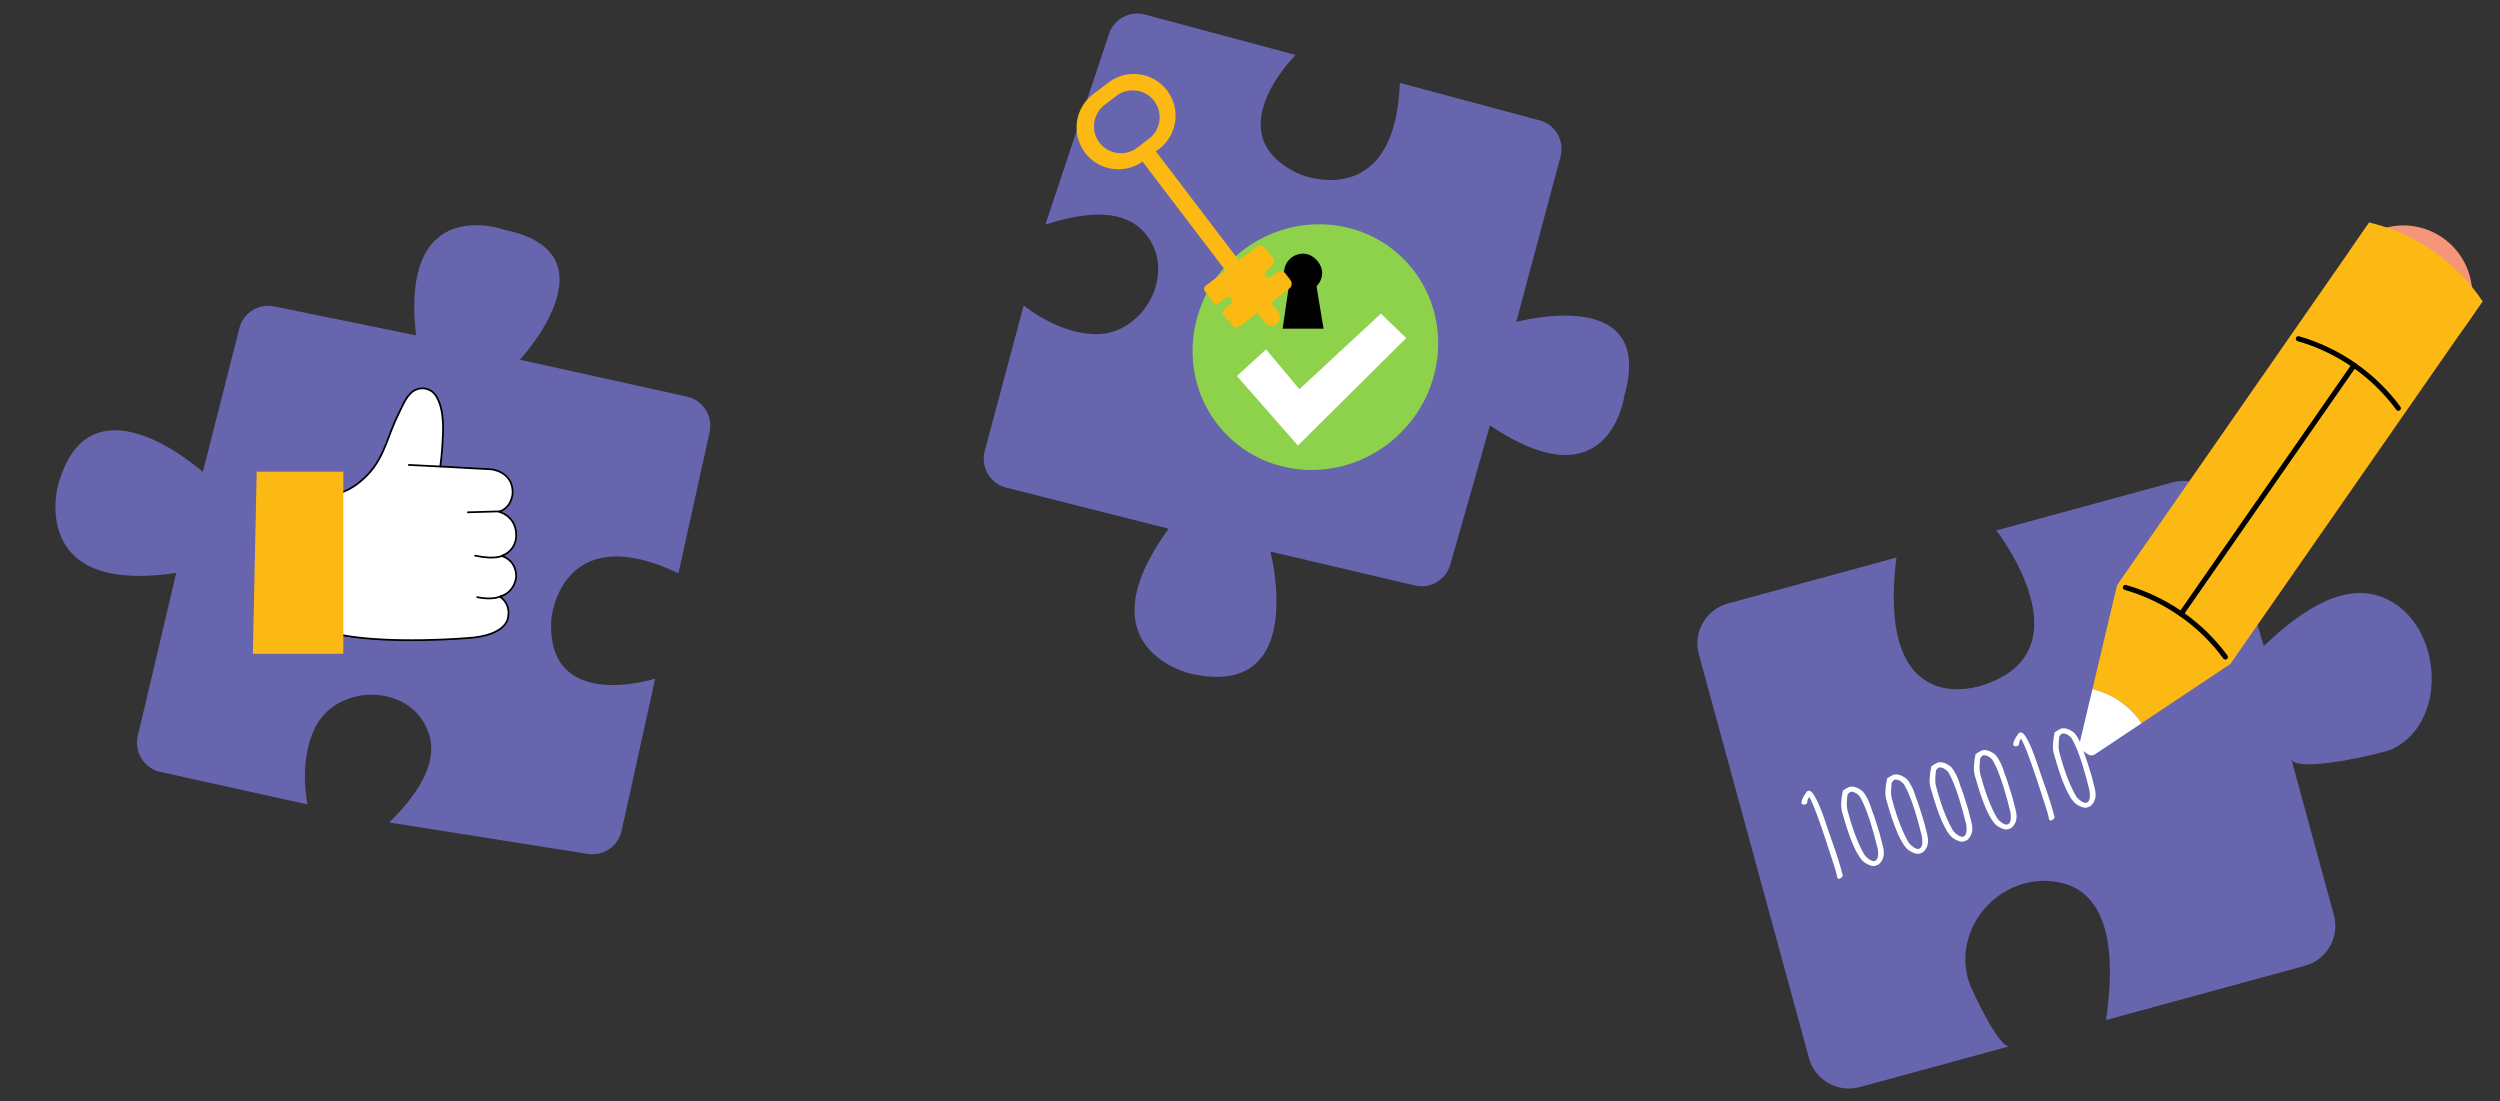 <svg xmlns="http://www.w3.org/2000/svg" width="613" height="270" viewBox="0 0 613 270" fill="none"><rect x="0" y="0" width="613" height="270" fill="#333333" stroke="none"/><g clip-path="url(#clip0_3002_10502)"><path fill-rule="evenodd" clip-rule="evenodd" d="M95.466 201.676L144.139 209.376C147.953 209.983 151.577 207.518 152.408 203.754L160.655 166.402C160.655 166.402 133.701 175.039 135.188 151.744C135.188 151.744 137.392 126.874 166.362 140.556L174.005 105.939C174.421 104.052 174.069 102.073 173.028 100.446C171.988 98.818 170.338 97.665 168.447 97.253L127.474 88.207C127.474 88.207 151.684 62.096 123.72 56.363C123.72 56.363 97.968 46.953 102.01 82.232L67.22 75.132C63.406 74.352 59.648 76.709 58.693 80.479L49.736 115.745C49.736 115.745 21.893 90.598 14.201 119.121C14.201 119.121 6.869 145.99 43.214 140.467L33.784 180.487C33.337 182.384 33.669 184.381 34.709 186.037C35.752 187.681 37.408 188.852 39.314 189.273L75.397 197.24C74.269 191.165 74.492 183.839 77.327 178.275C82.816 167.544 100.561 167.492 104.984 179.389C108.094 187.696 100.903 196.223 95.465 201.682L95.466 201.676Z" fill="#6765AE"></path><g clip-path="url(#clip1_3002_10502)"><path fill-rule="evenodd" clip-rule="evenodd" d="M83.84 120.72C86.344 119.843 88.575 118.085 90.363 116.169C94.347 111.905 95.157 106.514 97.717 101.493C98.759 99.462 99.801 96.371 102.144 95.486C103.852 94.818 105.797 95.419 106.83 96.934C109.084 100.404 108.705 105.653 108.446 109.54C108.34 111.161 108.171 112.777 107.965 114.39L120.536 115.082C120.536 115.082 125.703 115.624 125.703 120.718C125.703 120.718 125.703 124.402 122.341 125.487C122.341 125.487 126.677 126.453 126.569 131.444C126.569 131.444 126.675 134.916 122.992 136.325C122.992 136.325 126.464 137.082 126.573 141.31C126.573 141.31 126.46 145.131 122.558 146.307C124.147 147.327 124.961 149.206 124.618 151.064C124.618 151.064 124.837 155.94 114.204 156.485C114.204 156.485 96.029 158.002 83.816 155.725L83.838 120.715L83.84 120.72Z" fill="white"></path><path d="M83.84 120.72C86.344 119.843 88.575 118.085 90.363 116.169C94.347 111.905 95.157 106.514 97.717 101.493C98.759 99.462 99.801 96.371 102.144 95.486C103.852 94.818 105.797 95.419 106.83 96.934C109.084 100.404 108.705 105.653 108.446 109.54C108.34 111.161 108.171 112.777 107.965 114.39L120.536 115.082C120.536 115.082 125.703 115.624 125.703 120.718C125.703 120.718 125.703 124.402 122.341 125.487C122.341 125.487 126.677 126.453 126.569 131.444C126.569 131.444 126.675 134.916 122.992 136.325C122.992 136.325 126.464 137.082 126.573 141.309C126.573 141.309 126.46 145.131 122.558 146.307C124.147 147.327 124.961 149.206 124.618 151.064C124.618 151.064 124.837 155.94 114.204 156.485C114.204 156.485 96.029 158.002 83.816 155.725L83.838 120.715L83.84 120.72Z" stroke="#000001" stroke-width="0.434" stroke-linecap="round" stroke-linejoin="round"></path><path d="M107.978 114.392L100.246 113.999" stroke="#000001" stroke-width="0.434" stroke-linecap="round" stroke-linejoin="round"></path><path fill-rule="evenodd" clip-rule="evenodd" d="M84.185 115.661L62.94 115.661L62 160.319L84.185 160.319L84.185 115.661Z" fill="#FDB913"></path><path d="M123.398 136.156C123.398 136.156 121.809 137.362 116.514 136.251" stroke="#000001" stroke-width="0.434" stroke-linecap="round" stroke-linejoin="round"></path><path d="M123.181 146.047C123.181 146.047 121.159 147.314 117.021 146.424" stroke="#000001" stroke-width="0.434" stroke-linecap="round" stroke-linejoin="round"></path><path d="M122.402 125.39L114.724 125.616" stroke="#000001" stroke-width="0.434" stroke-linecap="round" stroke-linejoin="round"></path></g></g><g clip-path="url(#clip2_3002_10502)"><path fill-rule="evenodd" clip-rule="evenodd" d="M256.326 55.054L271.932 8.312C273.151 4.648 277.009 2.568 280.732 3.566L317.68 13.466C317.68 13.466 297.591 33.404 318.948 42.823C318.948 42.823 342.034 52.331 343.247 20.317L377.49 29.492C379.357 29.992 380.95 31.217 381.915 32.891C382.879 34.565 383.142 36.56 382.635 38.428L371.775 78.958C371.775 78.958 406.107 69.511 398.303 96.969C398.303 96.969 394.782 124.159 365.339 104.309L355.602 138.455C354.536 142.2 350.712 144.447 346.926 143.557L311.502 135.248C311.502 135.248 320.982 171.549 292.125 165.226C292.125 165.226 264.901 159.347 286.557 129.64L246.696 119.559C244.806 119.081 243.187 117.866 242.197 116.18C241.218 114.497 240.943 112.487 241.448 110.602L251.012 74.909C255.883 78.711 262.487 81.89 268.731 81.938C280.784 82.015 289.01 66.291 280.492 56.882C274.554 50.293 263.672 52.743 256.321 55.053L256.326 55.054Z" fill="#6765AE"></path><g clip-path="url(#clip3_3002_10502)"><path d="M343.593 105.979C355.478 93.981 355.685 74.915 344.054 63.393C332.424 51.872 313.36 52.258 301.475 64.256C289.589 76.255 289.383 95.321 301.013 106.842C312.644 118.364 331.707 117.977 343.593 105.979Z" fill="#8DD24A"></path><path fill-rule="evenodd" clip-rule="evenodd" d="M310.429 85.667L303.297 92.205L318.248 109.248L344.799 82.888L338.598 76.897L318.62 95.428L310.429 85.667Z" fill="white"></path><rect x="314.845" y="62.195" width="9.349" height="9.349" rx="4.675" fill="black"></rect><path d="M316.084 69.806H322.744L324.541 80.588H314.499L316.084 69.806Z" fill="black"></path></g><g clip-path="url(#clip4_3002_10502)"><path fill-rule="evenodd" clip-rule="evenodd" d="M266.062 37.462C269.405 41.865 275.64 42.818 280.147 39.62L300.499 66.356L295.619 70.071C295.19 70.397 295.108 71.007 295.434 71.435L297.518 74.174C297.677 74.382 297.914 74.519 298.174 74.55C298.434 74.582 298.698 74.508 298.902 74.344L300.503 73.059C300.914 72.73 301.514 72.787 301.854 73.19C302.203 73.601 302.152 74.217 301.741 74.566L300.126 75.925C299.925 76.096 299.798 76.344 299.782 76.607C299.765 76.871 299.856 77.133 300.035 77.329L302.495 80.012C302.836 80.381 303.401 80.433 303.804 80.13L308.331 76.684L310.096 79.002C310.757 79.894 311.995 80.124 312.933 79.53C313.411 79.214 313.74 78.714 313.834 78.147C313.929 77.582 313.786 77.001 313.439 76.544L311.632 74.171L316.147 70.734C316.788 70.246 316.911 69.328 316.423 68.688L315.207 67.091C314.734 66.469 313.856 66.331 313.216 66.776L311.606 67.884C311.201 68.162 310.65 68.083 310.343 67.7C310.027 67.309 310.076 66.738 310.453 66.405L311.923 65.114C312.516 64.591 312.584 63.693 312.08 63.086L310.154 60.773C309.655 60.174 308.772 60.073 308.15 60.546L303.786 63.868L283.427 37.123L284.213 36.525C288.714 33.098 289.586 26.672 286.159 22.17C282.732 17.668 276.303 16.798 271.803 20.224L268.001 23.118C263.51 26.546 262.641 32.965 266.062 37.462ZM273.747 23.507C276.648 21.299 280.788 21.86 282.996 24.761C285.205 27.662 284.644 31.802 281.744 34.012L278.845 36.219C275.944 38.428 271.801 37.866 269.592 34.965C267.384 32.064 267.947 27.923 270.848 25.714L273.747 23.507Z" fill="#FDB913"></path></g></g><g clip-path="url(#clip5_3002_10502)"><path fill-rule="evenodd" clip-rule="evenodd" d="M464.999 136.715L423.673 147.987C418.274 149.46 415.082 155.03 416.556 160.434L443.563 259.448C445.035 264.846 450.615 268.03 456.013 266.557L492.756 256.535C490.217 257.228 483.446 242.71 482.866 240.998C478.271 227.319 490.82 213.633 504.764 216.322C519.415 219.109 517.979 239.209 516.402 250.115L565.149 236.819C570.547 235.347 573.739 229.777 572.265 224.373L561.825 186.098C562.825 189.762 584.493 184.709 586.654 183.647C600.925 176.665 598.669 151.901 584.016 146.375C573.442 142.37 562.163 151.726 555.087 158.379L545.036 125.13C543.465 119.87 537.974 116.835 532.676 118.286L489.498 130.062C489.498 130.062 512.537 159.586 486.073 168.041C486.065 168.013 459.954 177.609 464.999 136.715Z" fill="#6765AE"></path><path d="M443.117 193.996L443.443 193.906C444.5 193.615 446.128 196.881 448.325 203.706C449.773 207.729 450.77 210.733 451.317 212.719L451.856 214.675C451.776 215.08 451.42 215.369 450.787 215.543C450.746 215.395 450.654 215.309 450.509 215.285L450.338 214.376L449.951 212.968C446.515 202.148 444.363 196.241 443.494 195.247L443.599 195.457C443.345 195.729 443.169 196.25 443.073 197.021L442.568 197.271L442.465 197.3C442.257 197.357 442.005 197.251 441.708 196.982C441.664 196.282 442.134 195.287 443.117 193.996ZM453.433 192.957C454.402 192.69 455.499 193.047 456.725 194.028C457.711 195.213 458.474 196.788 459.015 198.754C459.265 199.238 459.885 201.103 460.874 204.348C461.085 205.268 461.356 206.331 461.688 207.536C462.216 209.453 461.854 210.939 460.604 211.996L459.928 212.262L459.794 212.298C459.142 212.478 458.251 212.192 457.119 211.441C455.384 210.08 453.564 205.941 451.66 199.025C451.329 197.82 451.397 196.1 451.866 193.867C452.47 193.435 452.993 193.132 453.433 192.957ZM453.006 198.702L453.231 199.518C454.422 203.845 455.755 207.24 457.231 209.704C458.066 210.654 458.837 211.138 459.544 211.156L459.662 211.123C460.433 210.911 460.681 209.902 460.407 208.096L460.395 208.052C460.118 207.044 459.842 205.966 459.569 204.819C458.296 200.196 457.071 196.962 455.894 195.118C455.054 194.307 454.264 194.004 453.523 194.208C453.512 194.168 453.6 194.123 453.788 194.071C453.146 194.556 452.871 194.967 452.963 195.303C452.783 196.808 452.797 197.942 453.006 198.702ZM464.281 189.971C465.25 189.704 466.347 190.061 467.574 191.041C468.559 192.226 469.322 193.802 469.863 195.768C470.113 196.251 470.733 198.116 471.722 201.362C471.933 202.282 472.204 203.344 472.536 204.55C473.064 206.466 472.702 207.953 471.452 209.009L470.776 209.275L470.642 209.312C469.99 209.491 469.099 209.205 467.967 208.454C466.232 207.093 464.412 202.955 462.508 196.039C462.177 194.833 462.245 193.114 462.714 190.88C463.318 190.448 463.841 190.145 464.281 189.971ZM463.854 195.716L464.079 196.531C465.27 200.858 466.603 204.254 468.079 206.717C468.914 207.667 469.685 208.151 470.392 208.169L470.51 208.137C471.281 207.924 471.529 206.915 471.255 205.11L471.243 205.065C470.966 204.057 470.69 202.98 470.417 201.833C469.144 197.209 467.919 193.975 466.742 192.131C465.902 191.321 465.112 191.017 464.371 191.221C464.36 191.182 464.448 191.136 464.636 191.085C463.994 191.57 463.719 191.98 463.811 192.316C463.631 193.822 463.645 194.955 463.854 195.716ZM475.13 186.984C476.098 186.718 477.195 187.074 478.422 188.055C479.407 189.24 480.17 190.815 480.711 192.781C480.961 193.265 481.581 195.13 482.57 198.376C482.781 199.295 483.052 200.358 483.384 201.563C483.912 203.48 483.55 204.966 482.3 206.023L481.624 206.289L481.49 206.325C480.838 206.505 479.947 206.219 478.815 205.468C477.08 204.107 475.26 199.968 473.356 193.052C473.025 191.847 473.093 190.127 473.562 187.894C474.166 187.462 474.689 187.159 475.13 186.984ZM474.702 192.73L474.927 193.545C476.118 197.872 477.452 201.267 478.927 203.731C479.762 204.681 480.533 205.165 481.24 205.183L481.358 205.15C482.129 204.938 482.377 203.929 482.103 202.123L482.091 202.079C481.814 201.071 481.538 199.994 481.265 198.846C479.992 194.223 478.767 190.989 477.59 189.145C476.75 188.334 475.96 188.031 475.219 188.235C475.208 188.195 475.296 188.15 475.484 188.098C474.842 188.583 474.567 188.994 474.659 189.33C474.479 190.835 474.493 191.969 474.702 192.73ZM485.978 183.998C486.946 183.731 488.043 184.088 489.27 185.068C490.255 186.253 491.018 187.829 491.559 189.795C491.809 190.279 492.429 192.143 493.418 195.389C493.629 196.309 493.9 197.371 494.232 198.577C494.76 200.494 494.398 201.98 493.148 203.036L492.472 203.302L492.339 203.339C491.686 203.518 490.795 203.233 489.663 202.481C487.928 201.12 486.108 196.982 484.204 190.066C483.873 188.86 483.941 187.141 484.411 184.907C485.014 184.475 485.537 184.172 485.978 183.998ZM485.55 189.743L485.775 190.558C486.966 194.886 488.3 198.281 489.775 200.745C490.61 201.694 491.381 202.178 492.088 202.196L492.206 202.164C492.977 201.952 493.225 200.943 492.951 199.137L492.939 199.092C492.662 198.084 492.386 197.007 492.113 195.86C490.84 191.236 489.615 188.002 488.438 186.158C487.598 185.348 486.808 185.044 486.067 185.248C486.056 185.209 486.144 185.163 486.332 185.112C485.69 185.597 485.415 186.007 485.507 186.343C485.327 187.849 485.341 188.982 485.55 189.743ZM495.046 179.7L495.372 179.61C496.429 179.319 498.056 182.586 500.254 189.41C501.701 193.433 502.699 196.437 503.245 198.423L503.784 200.379C503.704 200.784 503.348 201.073 502.716 201.247C502.675 201.099 502.582 201.013 502.437 200.989L502.266 200.08L501.879 198.672C498.443 187.852 496.291 181.945 495.422 180.951L495.528 181.161C495.273 181.433 495.098 181.954 495.002 182.725L494.497 182.976L494.393 183.004C494.185 183.061 493.933 182.955 493.636 182.686C493.592 181.986 494.062 180.991 495.046 179.7ZM505.362 178.661C506.33 178.395 507.427 178.751 508.654 179.732C509.639 180.917 510.402 182.492 510.943 184.458C511.194 184.942 511.813 186.807 512.802 190.053C513.013 190.972 513.284 192.035 513.616 193.24C514.144 195.157 513.783 196.644 512.532 197.7L511.856 197.966L511.723 198.002C511.071 198.182 510.179 197.896 509.047 197.145C507.312 195.784 505.493 191.645 503.589 184.729C503.257 183.524 503.326 181.804 503.795 179.571C504.399 179.139 504.921 178.836 505.362 178.661ZM504.935 184.407L505.159 185.222C506.35 189.549 507.684 192.944 509.159 195.408C509.995 196.358 510.765 196.842 511.472 196.86L511.591 196.827C512.361 196.615 512.609 195.606 512.336 193.8L512.323 193.756C512.046 192.748 511.77 191.671 511.497 190.524C510.224 185.9 508.999 182.666 507.822 180.822C506.982 180.011 506.192 179.708 505.451 179.912C505.44 179.872 505.529 179.827 505.716 179.775C505.074 180.26 504.799 180.671 504.892 181.007C504.711 182.513 504.725 183.646 504.935 184.407Z" fill="white"></path></g><g clip-path="url(#clip6_3002_10502)"><path d="M603.178 81.86L608.731 73.875L580.95 54.557L575.397 62.542C580.731 54.872 591.277 52.977 598.947 58.311C606.617 63.644 608.512 74.19 603.178 81.86Z" fill="#F59579"></path><path d="M580.957 54.526L580.95 54.557C586.429 55.855 591.756 58.181 596.661 61.592C601.562 65 605.601 69.186 608.725 73.87L608.752 73.853L546.885 162.825L519.09 143.497L580.957 54.526Z" fill="#FDB913"></path><path d="M519.1 143.504L513.056 168.984C515.431 169.547 517.74 170.548 519.865 172.025C521.99 173.503 523.732 175.319 525.086 177.349L546.868 162.813C543.744 158.129 539.708 153.945 534.804 150.534C529.903 147.126 524.572 144.797 519.093 143.5L519.1 143.504Z" fill="#FCB813"></path><path d="M525.092 177.348C523.737 175.318 521.995 173.502 519.87 172.024C517.745 170.547 515.436 169.546 513.062 168.983L509.896 182.34C509.747 182.964 509.999 183.617 510.527 183.984L511.915 184.949C512.443 185.316 513.14 185.323 513.676 184.969L525.095 177.351L525.092 177.348Z" fill="white"></path><path d="M534.81 150.539C530.523 147.558 525.904 145.404 521.146 144.042" stroke="black" stroke-width="1.252" stroke-miterlimit="10" stroke-linecap="round"></path><path d="M534.811 150.539C539.098 153.52 542.725 157.1 545.658 161.087" stroke="black" stroke-width="1.252" stroke-miterlimit="10" stroke-linecap="round"></path><path d="M577.219 89.551C572.931 86.57 568.313 84.416 563.554 83.055" stroke="black" stroke-width="1.252" stroke-miterlimit="10" stroke-linecap="round"></path><path d="M577.219 89.551C581.506 92.533 585.134 96.112 588.066 100.099" stroke="black" stroke-width="1.252" stroke-miterlimit="10" stroke-linecap="round"></path><path d="M534.81 150.539L577.219 89.551" stroke="black" stroke-width="1.252" stroke-miterlimit="10"></path></g><defs><clipPath id="clip0_3002_10502"><rect width="153.209" height="148.102" fill="white" transform="translate(150.197 213.76) rotate(-167.549)"></rect></clipPath><clipPath id="clip1_3002_10502"><rect width="64.794" height="65.319" fill="white" transform="translate(62 95)"></rect></clipPath><clipPath id="clip2_3002_10502"><rect width="153.209" height="148.102" fill="white" transform="matrix(-0.259 0.966 0.966 0.259 270.834 0.915)"></rect></clipPath><clipPath id="clip3_3002_10502"><rect width="60.219" height="60.239" fill="white" transform="translate(292.422 55)"></rect></clipPath><clipPath id="clip4_3002_10502"><rect width="25.253" height="72.104" fill="white" transform="translate(259.86 29.315) rotate(-37.28)"></rect></clipPath><clipPath id="clip5_3002_10502"><rect width="172.686" height="122.93" fill="white" transform="translate(413.889 150.656) rotate(-15.257)"></rect></clipPath><clipPath id="clip6_3002_10502"><rect width="33.85" height="153.663" fill="white" transform="translate(585.046 48.645) rotate(34.813)"></rect></clipPath></defs></svg>